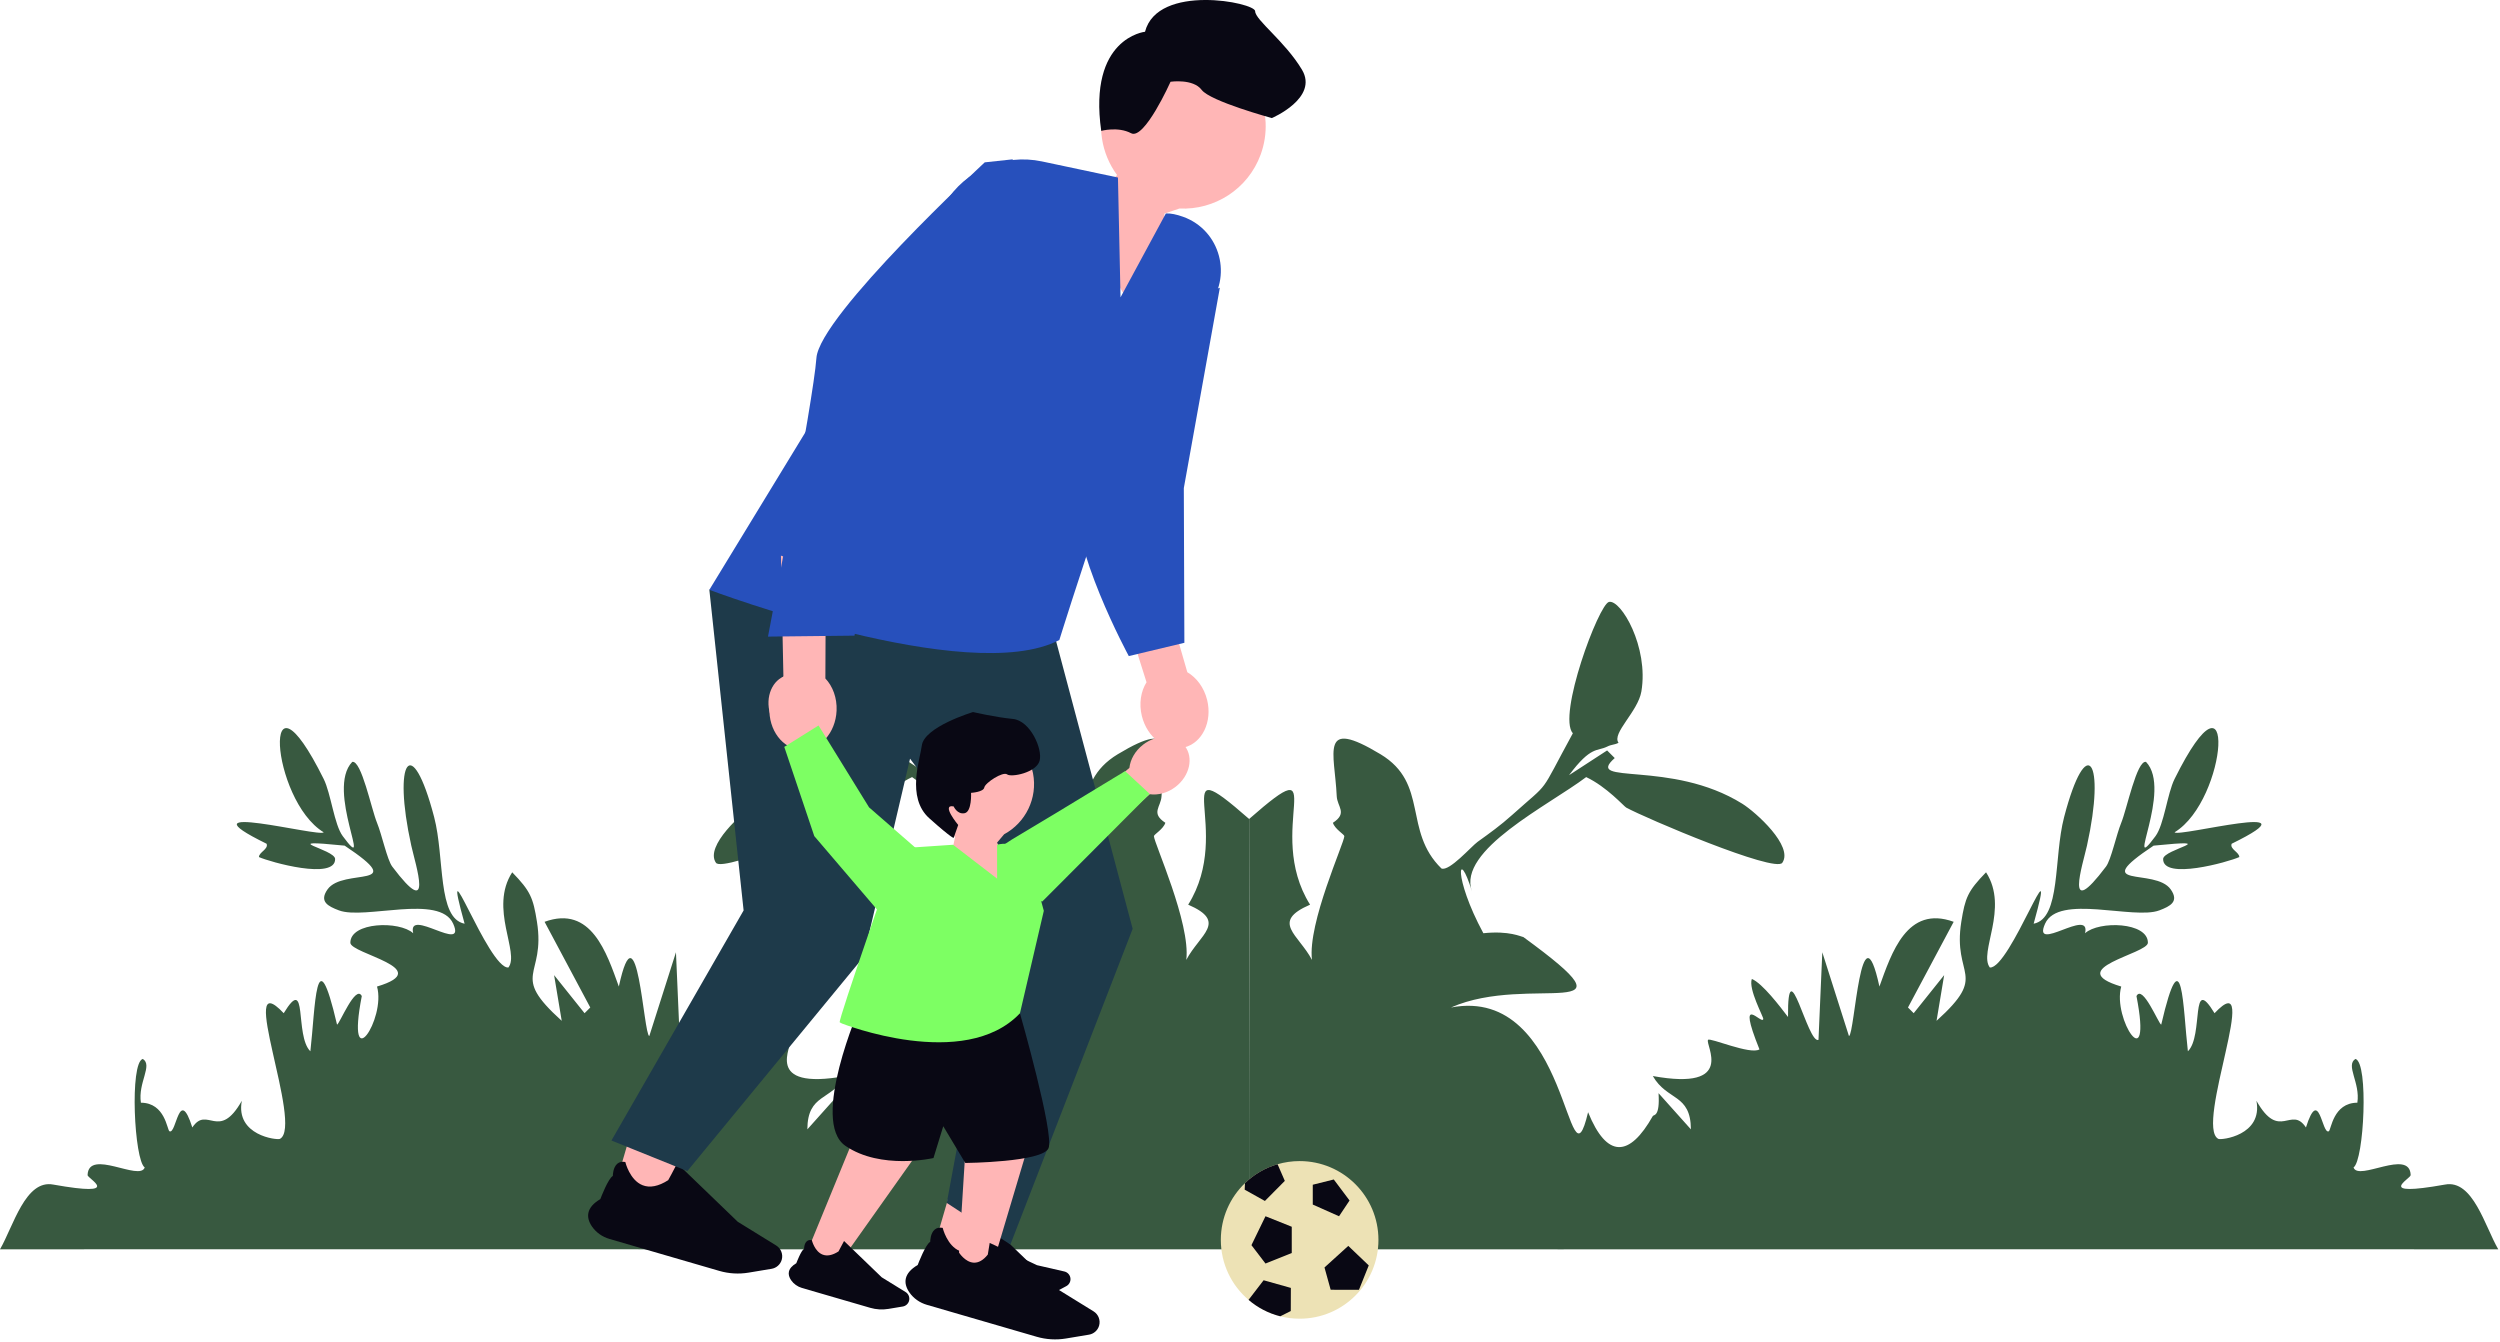 <?xml version="1.0" encoding="UTF-8" standalone="no"?>
<!DOCTYPE svg PUBLIC "-//W3C//DTD SVG 1.1//EN" "http://www.w3.org/Graphics/SVG/1.1/DTD/svg11.dtd">
<svg width="100%" height="100%" viewBox="0 0 1120 601" version="1.1" xmlns="http://www.w3.org/2000/svg" xmlns:xlink="http://www.w3.org/1999/xlink" xml:space="preserve" xmlns:serif="http://www.serif.com/" style="fill-rule:evenodd;clip-rule:evenodd;stroke-linejoin:round;stroke-miterlimit:2;">
    <path d="M441.887,365.196c5.033,4.518 9.879,8.016 15.355,11.943c2.807,2.013 12.672,13.392 16.209,11.943c17.277,-16.876 5.488,-38.041 27.298,-51.184c27.601,-16.631 20.506,-0.872 19.62,18.768c-0.217,4.815 -5.013,7.547 1.706,11.943c-0.852,2.81 -5.111,5.233 -5.118,5.971c-0.029,2.892 16.505,39.028 14.502,55.449c6.029,-11.444 18.675,-17.012 0.853,-24.739c21.074,-33.66 -10.981,-71.94 27.298,-38.387c-0.163,64.234 0.122,128.558 0,192.792c-186.507,0.091 -373.103,-0.121 -559.61,0c5.984,-10.299 11.362,-31.423 23.886,-29.004c31.913,5.694 15.301,-2.608 15.355,-4.265c0.396,-12.076 23.5,2.982 25.592,-3.413c-4.696,-3.122 -6.833,-46.944 -0.853,-48.624c4.587,2.852 -2.25,10.674 -0.853,19.62c10.928,0.055 11.709,12.232 12.796,12.796c3.133,1.627 4.237,-20.591 10.236,-1.706c6.713,-10.05 11.808,6.387 22.18,-11.943c-2.944,15.544 15.809,17.703 17.061,17.061c10.807,-5.536 -20.049,-79.373 1.707,-56.302c10.98,-18.026 4.79,10.138 11.942,17.061c2.21,-18.88 2.337,-53.3 11.943,-11.943c1.025,-0.022 8.345,-18.279 11.09,-12.795c-7.296,37.514 10.935,10.228 6.825,-4.266c26.717,-8.012 -11.924,-14.645 -11.943,-19.62c-0.035,-9.336 21.967,-9.907 28.151,-4.266c-2.795,-11.818 23.995,9.346 17.914,-4.265c-6.025,-13.486 -39.672,-1.619 -51.184,-5.971c-4.944,-1.87 -8.941,-3.93 -5.118,-9.384c6.984,-9.961 37.465,0.256 7.678,-19.621c-31.683,-3.172 -4.353,1.531 -4.266,5.972c0.189,9.623 -29.206,1.369 -34.122,-0.853c-0.049,-2.154 4.405,-3.577 3.412,-5.972c-40.481,-19.83 24.02,-2.754 25.592,-5.118c-23.905,-14.521 -28.37,-81.013 -0,-23.886c3.247,6.539 4.713,20.457 8.531,25.592c14.262,19.185 -7.818,-20.717 4.265,-33.269c4.138,-0.752 8.522,21.045 11.09,27.298c2.187,5.324 4.544,16.595 6.824,19.62c18.951,25.141 10.433,-0.801 8.531,-9.384c-8.48,-38.262 0.177,-51.27 10.237,-12.795c4.791,18.324 1.349,45.376 13.649,47.771c-11.647,-42.031 10.586,20.395 19.62,19.621c5.184,-6.655 -8.723,-26.514 1.706,-42.654c8.192,8.419 9.375,11.414 11.09,22.18c4.004,25.14 -12.536,23.022 11.09,44.359l-3.412,-20.473l13.649,17.061l2.559,-2.559l-20.474,-38.388c20.905,-7.616 27.843,13.977 33.27,29.004c8.303,-38.234 11.073,21.778 13.649,22.18l11.943,-37.535l1.706,39.241c4.811,2.059 13.92,-41.872 13.649,-10.237c3.56,-4.674 11.399,-15.023 16.208,-17.061c1.671,4.462 -5.216,16.988 -5.118,17.914c0.341,3.225 12.43,-13.005 1.706,13.649c4.037,2.549 22.248,-5.405 23.033,-4.265c1.443,2.097 -12.85,23.033 24.738,16.208c-6.405,11.205 -16.973,7.802 -17.061,23.886l14.502,-16.208c-0.69,10.777 2.176,9.557 2.559,10.237c10.441,18.513 20.537,19.176 29.005,-1.707c9.379,39.427 7.835,-57.166 61.42,-46.918c-35.288,-15.609 -87.149,8.378 -32.416,-31.563c0.896,-0.085 6.267,-2.947 17.914,-1.707c13.74,-25.441 11.275,-39.092 5.119,-18.767c6.638,-18.48 -34.402,-38.506 -51.184,-51.184c-9.204,4.34 -16.929,13.106 -17.915,13.649c-8.519,4.697 -66.719,29.41 -69.951,24.739c-5.137,-7.424 11.91,-22.701 17.914,-26.445c31.989,-19.945 71.294,-7.962 57.156,-20.473l3.412,-3.413l17.061,11.09c-9.884,-13.274 -12.576,-10.55 -17.061,-12.796c-2.09,-1.046 -3.118,-0.705 -5.118,-1.706c3.17,-4.274 -8.709,-13.94 -10.237,-23.033c-3.346,-19.908 9.164,-41.233 14.502,-40.094c4.611,0.985 23.216,51.08 16.208,58.862c15.791,28.914 9.302,20.528 27.298,36.681l0,0Z" style="fill:#385940;fill-rule:nonzero;"/>
    <path d="M677.333,365.196c-5.033,4.518 -9.878,8.016 -15.355,11.943c-2.807,2.013 -12.672,13.392 -16.209,11.943c-17.277,-16.876 -5.488,-38.041 -27.298,-51.184c-27.601,-16.631 -20.506,-0.872 -19.62,18.768c0.217,4.815 5.013,7.547 -1.706,11.943c0.852,2.81 5.111,5.233 5.118,5.971c0.029,2.892 -16.505,39.028 -14.502,55.449c-6.029,-11.444 -18.675,-17.012 -0.853,-24.739c-21.074,-33.66 10.981,-71.94 -27.298,-38.387c0.163,64.234 -0.122,128.558 0,192.792c186.507,0.091 373.103,-0.121 559.61,0c-5.984,-10.299 -11.362,-31.423 -23.886,-29.004c-31.913,5.694 -15.301,-2.608 -15.355,-4.265c-0.396,-12.076 -23.5,2.982 -25.592,-3.413c4.696,-3.122 6.834,-46.944 0.853,-48.624c-4.587,2.852 2.25,10.674 0.853,19.62c-10.928,0.055 -11.709,12.232 -12.796,12.796c-3.133,1.627 -4.237,-20.591 -10.236,-1.706c-6.713,-10.05 -11.808,6.387 -22.18,-11.943c2.944,15.544 -15.809,17.703 -17.061,17.061c-10.807,-5.536 20.049,-79.373 -1.707,-56.302c-10.98,-18.026 -4.79,10.138 -11.942,17.061c-2.21,-18.88 -2.337,-53.3 -11.943,-11.943c-1.024,-0.022 -8.345,-18.279 -11.09,-12.795c7.296,37.514 -10.935,10.228 -6.825,-4.266c-26.717,-8.012 11.924,-14.645 11.943,-19.62c0.035,-9.336 -21.967,-9.907 -28.151,-4.266c2.795,-11.818 -23.995,9.346 -17.914,-4.265c6.025,-13.486 39.672,-1.619 51.184,-5.971c4.944,-1.87 8.941,-3.93 5.118,-9.384c-6.984,-9.961 -37.465,0.256 -7.678,-19.621c31.683,-3.172 4.353,1.531 4.266,5.972c-0.189,9.623 29.206,1.369 34.122,-0.853c0.049,-2.154 -4.405,-3.577 -3.412,-5.972c40.481,-19.83 -24.02,-2.754 -25.592,-5.118c23.905,-14.521 28.37,-81.013 0,-23.886c-3.247,6.539 -4.713,20.457 -8.531,25.592c-14.262,19.185 7.818,-20.717 -4.265,-33.269c-4.138,-0.752 -8.522,21.045 -11.09,27.298c-2.187,5.324 -4.544,16.595 -6.824,19.62c-18.951,25.141 -10.433,-0.801 -8.531,-9.384c8.48,-38.262 -0.177,-51.27 -10.237,-12.795c-4.791,18.324 -1.349,45.376 -13.649,47.771c11.647,-42.031 -10.586,20.395 -19.62,19.621c-5.184,-6.655 8.723,-26.514 -1.706,-42.654c-8.192,8.419 -9.375,11.414 -11.09,22.18c-4.004,25.14 12.536,23.022 -11.09,44.359l3.412,-20.473l-13.649,17.061l-2.559,-2.559l20.474,-38.388c-20.905,-7.616 -27.843,13.977 -33.27,29.004c-8.303,-38.234 -11.073,21.778 -13.649,22.18l-11.943,-37.535l-1.706,39.241c-4.811,2.059 -13.92,-41.872 -13.649,-10.237c-3.56,-4.674 -11.399,-15.023 -16.208,-17.061c-1.671,4.462 5.216,16.988 5.118,17.914c-0.341,3.225 -12.43,-13.005 -1.706,13.649c-4.037,2.549 -22.248,-5.405 -23.033,-4.265c-1.443,2.097 12.85,23.033 -24.738,16.208c6.405,11.205 16.973,7.802 17.061,23.886l-14.502,-16.208c0.69,10.777 -2.176,9.557 -2.559,10.237c-10.441,18.513 -20.537,19.176 -29.005,-1.707c-9.379,39.427 -7.835,-57.166 -61.42,-46.918c35.288,-15.609 87.149,8.378 32.416,-31.563c-0.896,-0.085 -6.267,-2.947 -17.914,-1.707c-13.74,-25.441 -11.275,-39.092 -5.118,-18.767c-6.639,-18.48 34.401,-38.506 51.183,-51.184c9.204,4.34 16.929,13.106 17.915,13.649c8.519,4.697 66.719,29.41 69.951,24.739c5.137,-7.424 -11.91,-22.701 -17.914,-26.445c-31.989,-19.945 -71.294,-7.962 -57.156,-20.473l-3.412,-3.413l-17.061,11.09c9.884,-13.274 12.576,-10.55 17.061,-12.796c2.09,-1.046 3.118,-0.705 5.118,-1.706c-3.17,-4.274 8.709,-13.94 10.237,-23.033c3.346,-19.908 -9.164,-41.233 -14.502,-40.094c-4.611,0.985 -23.216,51.08 -16.208,58.862c-15.791,28.914 -9.302,20.528 -27.298,36.681l-0,0Z" style="fill:#385940;fill-rule:nonzero;"/>
    <path d="M495.544,43.864c7.024,-19.113 28.213,-28.912 47.326,-21.887c19.113,7.024 28.913,28.213 21.888,47.326c-5.697,15.5 -20.711,24.873 -36.377,24.116l-6.688,2.261l-2.652,35.826l-13.601,3.668l-23.659,-40.956c-0,-0 10.817,-6.677 18.657,-15.807c-7.06,-9.63 -9.322,-22.499 -4.894,-34.547l-0,-0Z" style="fill:#ffb6b6;fill-rule:nonzero;"/>
    <path d="M493.348,58.639c-0,0 7.483,-2.076 13.408,1.056c5.925,3.131 17.65,-23.072 17.65,-23.072c0,-0 10.099,-1.476 13.942,3.644c3.843,5.121 31.441,12.629 31.441,12.629c0,0 21.055,-8.977 13.496,-21.656c-7.559,-12.679 -20.98,-22.315 -20.976,-26.216c0.003,-3.901 -43.693,-12.562 -49.343,9.206c-0,0 -25.538,2.663 -19.618,44.409l-0,0Z" style="fill:#090814;fill-rule:nonzero;"/>
    <path d="M513.646,305.653l-16.326,-51.699l21.289,1.127l13.313,46.071c4.137,2.415 7.503,6.853 8.876,12.429c2.403,9.757 -2.195,19.279 -10.27,21.268c-8.075,1.988 -16.569,-4.309 -18.972,-14.066c-1.373,-5.577 -0.452,-11.07 2.09,-15.13l-0,0Z" style="fill:#ffb6b6;fill-rule:nonzero;"/>
    <path d="M417.389,562.323l8.886,-30.544l23.175,6.741l-8.886,30.545l-23.175,-6.742Z" style="fill:#ffb6b6;"/>
    <path d="M407.436,579.045c-1.515,-2.182 -2.064,-4.285 -1.631,-6.251c0.496,-2.25 2.289,-4.297 5.329,-6.084c0.262,-0.692 3.538,-9.263 5.602,-10.368c0.002,-0.509 0.09,-3.864 2.021,-5.497c0.909,-0.769 2.09,-1.028 3.509,-0.77l0.061,0.011l0.015,0.062c0.019,0.079 1.953,8.01 7.662,10.317c3.273,1.323 7.155,0.571 11.537,-2.239c0.199,-0.244 2.462,-4.56 3.945,-7.421l0.059,-0.114l27.151,26.171l17.227,10.635c2.165,1.336 3.181,3.976 2.47,6.419c-0.606,2.084 -2.38,3.66 -4.521,4.017l-10.351,1.723c-4.325,0.72 -8.837,0.453 -13.048,-0.771l-49.26,-14.331c-3.192,-0.928 -5.954,-2.885 -7.777,-5.509l-0,-0Z" style="fill:#090814;fill-rule:nonzero;"/>
    <path d="M275.203,532.813l8.885,-30.545l23.175,6.742l-8.886,30.544l-23.174,-6.741Z" style="fill:#ffb6b6;"/>
    <path d="M265.249,549.534c-1.515,-2.181 -2.064,-4.284 -1.631,-6.251c0.496,-2.249 2.289,-4.296 5.329,-6.083c0.262,-0.693 3.538,-9.264 5.602,-10.369c0.002,-0.509 0.09,-3.863 2.021,-5.496c0.909,-0.769 2.09,-1.029 3.509,-0.77l0.061,0.011l0.015,0.061c0.019,0.08 1.953,8.01 7.662,10.318c3.273,1.323 7.155,0.57 11.537,-2.239c0.199,-0.244 2.462,-4.56 3.945,-7.421l0.059,-0.115l27.151,26.172l17.227,10.634c2.165,1.337 3.181,3.977 2.47,6.42c-0.606,2.083 -2.38,3.66 -4.521,4.016l-10.351,1.724c-4.325,0.72 -8.837,0.453 -13.047,-0.772l-49.261,-14.33c-3.192,-0.929 -5.954,-2.885 -7.777,-5.51l0,0Z" style="fill:#090814;fill-rule:nonzero;"/>
    <path d="M343.536,252.328l-25.75,11.908l15.351,143.644l-59.212,103.072l33.992,13.707l78.949,-95.946l20.834,-88.817l42.764,57.019l-26.316,141.998l28.509,18.641l54.774,-141.45l-39.423,-148.073l-124.472,-15.703Z" style="fill:#1e3a4a;fill-rule:nonzero;"/>
    <path d="M522.303,95.632l-20.307,37.568l-1.155,-53.665l-34.049,-7.215c-16.98,-3.598 -34.383,3.908 -43.418,18.728l-105.588,173.188c-0,0 116.025,43.818 156.801,22.479c0,-0 34.745,-111.899 47.151,-126.311l19.108,-22.552c11.567,-13.652 5.997,-34.734 -10.856,-40.747c-2.877,-1.026 -5.523,-1.602 -7.687,-1.473l0,-0Z" style="fill:#2750bc;fill-rule:nonzero;"/>
    <path d="M546.401,128.917l0.047,0.249l-16.097,89.497l0.249,69.314l-24.899,5.944c0,-0 -26.932,-49.627 -23.274,-73.249c3.658,-23.623 20.026,-74.834 20.026,-74.834l43.948,-16.921Z" style="fill:#2750bc;fill-rule:nonzero;"/>
    <path d="M350.967,303.127l-1.111,-54.204l20.11,7.075l-0.195,47.955c3.29,3.483 5.271,8.688 5.019,14.425c-0.441,10.039 -7.534,17.882 -15.842,17.517c-8.309,-0.365 -14.686,-8.799 -14.245,-18.839c0.252,-5.737 2.682,-10.749 6.264,-13.929l0,-0Z" style="fill:#ffb6b6;fill-rule:nonzero;"/>
    <path d="M453.67,71.384l-12.502,1.35c-0,-0 -74.074,68.617 -75.416,87.69c-1.343,19.074 -21.695,124.775 -21.695,124.775l38.742,-0.432l24.347,-114.949l56.304,-38.996l-9.78,-59.438l0,-0Z" style="fill:#2750bc;fill-rule:nonzero;"/>
    <path d="M515.088,355.806l-32.177,28.411l-6.018,-15.769l29.071,-24.425c0.42,-3.769 2.551,-7.63 6.146,-10.414c6.291,-4.871 14.659,-4.6 18.69,0.606c4.031,5.206 2.2,13.375 -4.091,18.247c-3.595,2.784 -7.866,3.881 -11.621,3.344l0,0Z" style="fill:#ffb6b6;fill-rule:nonzero;"/>
    <path d="M429.448,391.814l-2.099,1.186l26.187,-17.033l19.347,-11.593l31.16,-18.913l11.006,10.187l-48.119,48.244l-37.482,-12.078Z" style="fill:#7dff63;fill-rule:nonzero;"/>
    <path d="M412.617,356.122c-2.678,-13.856 6.384,-27.259 20.239,-29.937c13.856,-2.677 27.259,6.384 29.936,20.239c2.172,11.237 -3.378,22.175 -12.944,27.337l-3.158,3.737l11.258,22.205l-6.755,7.047l-28.706,-15.825c-0,0 4.026,-7.835 5.408,-16.06c-7.638,-3.184 -13.59,-10.009 -15.278,-18.743l0,-0Z" style="fill:#ffb6b6;fill-rule:nonzero;"/>
    <path d="M427.239,361.279c-0,0 1.613,3.715 4.916,3.032c3.303,-0.683 2.88,-9.118 2.88,-9.118c-0,-0 5.556,-0.319 5.925,-2.4c0.369,-2.081 8.362,-7.299 10.236,-5.864c1.875,1.434 13.141,-0.786 14.553,-6.134c1.412,-5.347 -4.272,-17.995 -11.998,-18.716c-7.725,-0.722 -17.834,-3.085 -17.834,-3.085c-0,0 -21.992,6.611 -22.958,15.082c-0.649,5.688 -7.13,23.154 3.375,32.516c10.505,9.361 10.905,8.777 10.905,8.777l2.037,-5.779c-0,0 -7.908,-9.485 -2.037,-8.311Z" style="fill:#090814;fill-rule:nonzero;"/>
    <path d="M366.79,325.017l14.963,40.233l-16.879,-0.045l-12.357,-35.902c-3.368,-1.746 -6.206,-5.121 -7.513,-9.476c-2.288,-7.62 0.97,-15.332 7.276,-17.226c6.306,-1.893 13.273,2.749 15.561,10.37c1.307,4.355 0.798,8.735 -1.051,12.047l-0,-0.001Z" style="fill:#ffb6b6;fill-rule:nonzero;"/>
    <path d="M360.635,563.193l14.401,4.19l37.711,-53.18l-28.169,-9.39l-23.943,58.38Z" style="fill:#ffb6b6;fill-rule:nonzero;"/>
    <path d="M354.45,573.584c-0.942,-1.355 -1.283,-2.662 -1.013,-3.884c0.308,-1.398 1.422,-2.67 3.311,-3.78c0.163,-0.431 2.198,-5.757 3.481,-6.443c0.002,-0.317 0.056,-2.401 1.256,-3.416c0.565,-0.478 1.298,-0.639 2.18,-0.478l0.039,0.007l0.009,0.038c0.011,0.049 1.213,4.977 4.761,6.411c2.034,0.822 4.446,0.354 7.169,-1.391c0.124,-0.152 1.53,-2.834 2.451,-4.612l0.037,-0.071l16.871,16.263l10.705,6.608c1.346,0.831 1.977,2.471 1.535,3.989c-0.376,1.295 -1.479,2.275 -2.809,2.496l-6.432,1.071c-2.688,0.447 -5.492,0.282 -8.108,-0.479l-30.611,-8.905c-1.983,-0.577 -3.699,-1.793 -4.832,-3.424l0,0Z" style="fill:#090814;fill-rule:nonzero;"/>
    <path d="M429.134,569.283l14.983,-0.656l18.641,-62.472l-29.692,0.151l-3.932,62.977Z" style="fill:#ffb6b6;fill-rule:nonzero;"/>
    <path d="M426.612,581.109c-1.327,-0.981 -2.069,-2.11 -2.207,-3.353c-0.157,-1.423 0.49,-2.985 1.923,-4.643c0.016,-0.46 0.234,-6.158 1.228,-7.22c-0.1,-0.3 -0.718,-2.292 0.092,-3.638c0.382,-0.634 1.025,-1.022 1.912,-1.153l0.038,-0.006l0.021,0.033c0.027,0.044 2.748,4.325 6.568,4.544c2.19,0.125 4.324,-1.092 6.343,-3.62c0.068,-0.183 0.539,-3.174 0.84,-5.154l0.012,-0.079l21.2,9.985l12.26,2.821c1.541,0.355 2.665,1.706 2.734,3.286c0.059,1.347 -0.67,2.628 -1.859,3.265l-5.748,3.079c-2.402,1.287 -5.11,2.03 -7.832,2.15l-31.849,1.394c-2.064,0.09 -4.079,-0.51 -5.676,-1.691l0,0Z" style="fill:#090814;fill-rule:nonzero;"/>
    <path d="M385.298,450.947c0,0 -22.499,51.431 -6.579,62.374c15.92,10.942 39.474,5.482 39.474,5.482l4.387,-14.254l9.868,16.461c0,-0 34.572,-0.342 37.282,-6.593c2.709,-6.25 -12.793,-60.464 -12.793,-60.464l-71.639,-3.006l0,0Z" style="fill:#090814;fill-rule:nonzero;"/>
    <path d="M446.703,378.449l-0,15.182l-19.739,-15.182l-24.591,1.658c-0,-0 -27.162,77.373 -26.167,77.901l0.995,0.527c-0,0 54.844,21.688 79.736,-4.582l10.692,-45.898l-5.611,-20.824c-1.795,-6.661 -8.66,-10.597 -15.315,-8.782l-0,0l-0,0Z" style="fill:#7dff63;fill-rule:nonzero;"/>
    <path d="M414.992,384.03l-25.65,-22.33l-22.64,-36.691l-15.346,9.599l13.436,39.96l29.241,34.222l20.959,-24.76Z" style="fill:#7dff63;fill-rule:nonzero;"/>
    <path d="M617.542,555.472c-0,19.504 -15.802,35.305 -35.306,35.305c-2.991,0 -5.902,-0.375 -8.679,-1.073c-5.325,-1.341 -10.167,-3.903 -14.205,-7.364c-7.605,-6.465 -12.421,-16.097 -12.421,-26.868c0,-9.98 4.145,-19.007 10.812,-25.419c4.051,-3.917 9.04,-6.868 14.607,-8.478c3.139,-0.912 6.452,-1.408 9.886,-1.408c19.504,0 35.306,15.801 35.306,35.305l-0,0Z" style="fill:#ede2b5;fill-rule:nonzero;"/>
    <path d="M588.12,530.757l0,8.884l11.769,5.238l4.707,-7.061l-7.061,-9.414l-9.415,2.353Z" style="fill:#090814;fill-rule:nonzero;"/>
    <path d="M578.706,549.587l-0,11.768l-11.769,4.708l-6.289,-8.238l6.289,-12.946l11.769,4.708Z" style="fill:#090814;fill-rule:nonzero;"/>
    <path d="M613.2,566.911l-4.387,10.92l-12.675,-0.018l-2.765,-9.989l10.661,-9.668l9.166,8.755Z" style="fill:#090814;fill-rule:nonzero;"/>
    <path d="M575.596,529.034l-8.92,9l-9.054,-5.057l0.12,-2.924c4.052,-3.917 9.041,-6.868 14.608,-8.478l3.246,7.459Z" style="fill:#090814;fill-rule:nonzero;"/>
    <path d="M578.306,576.988l-0.04,10.355l-4.709,2.361c-5.325,-1.341 -10.167,-3.903 -14.205,-7.364l6.747,-8.786l12.207,3.434Z" style="fill:#090814;fill-rule:nonzero;"/>
</svg>
